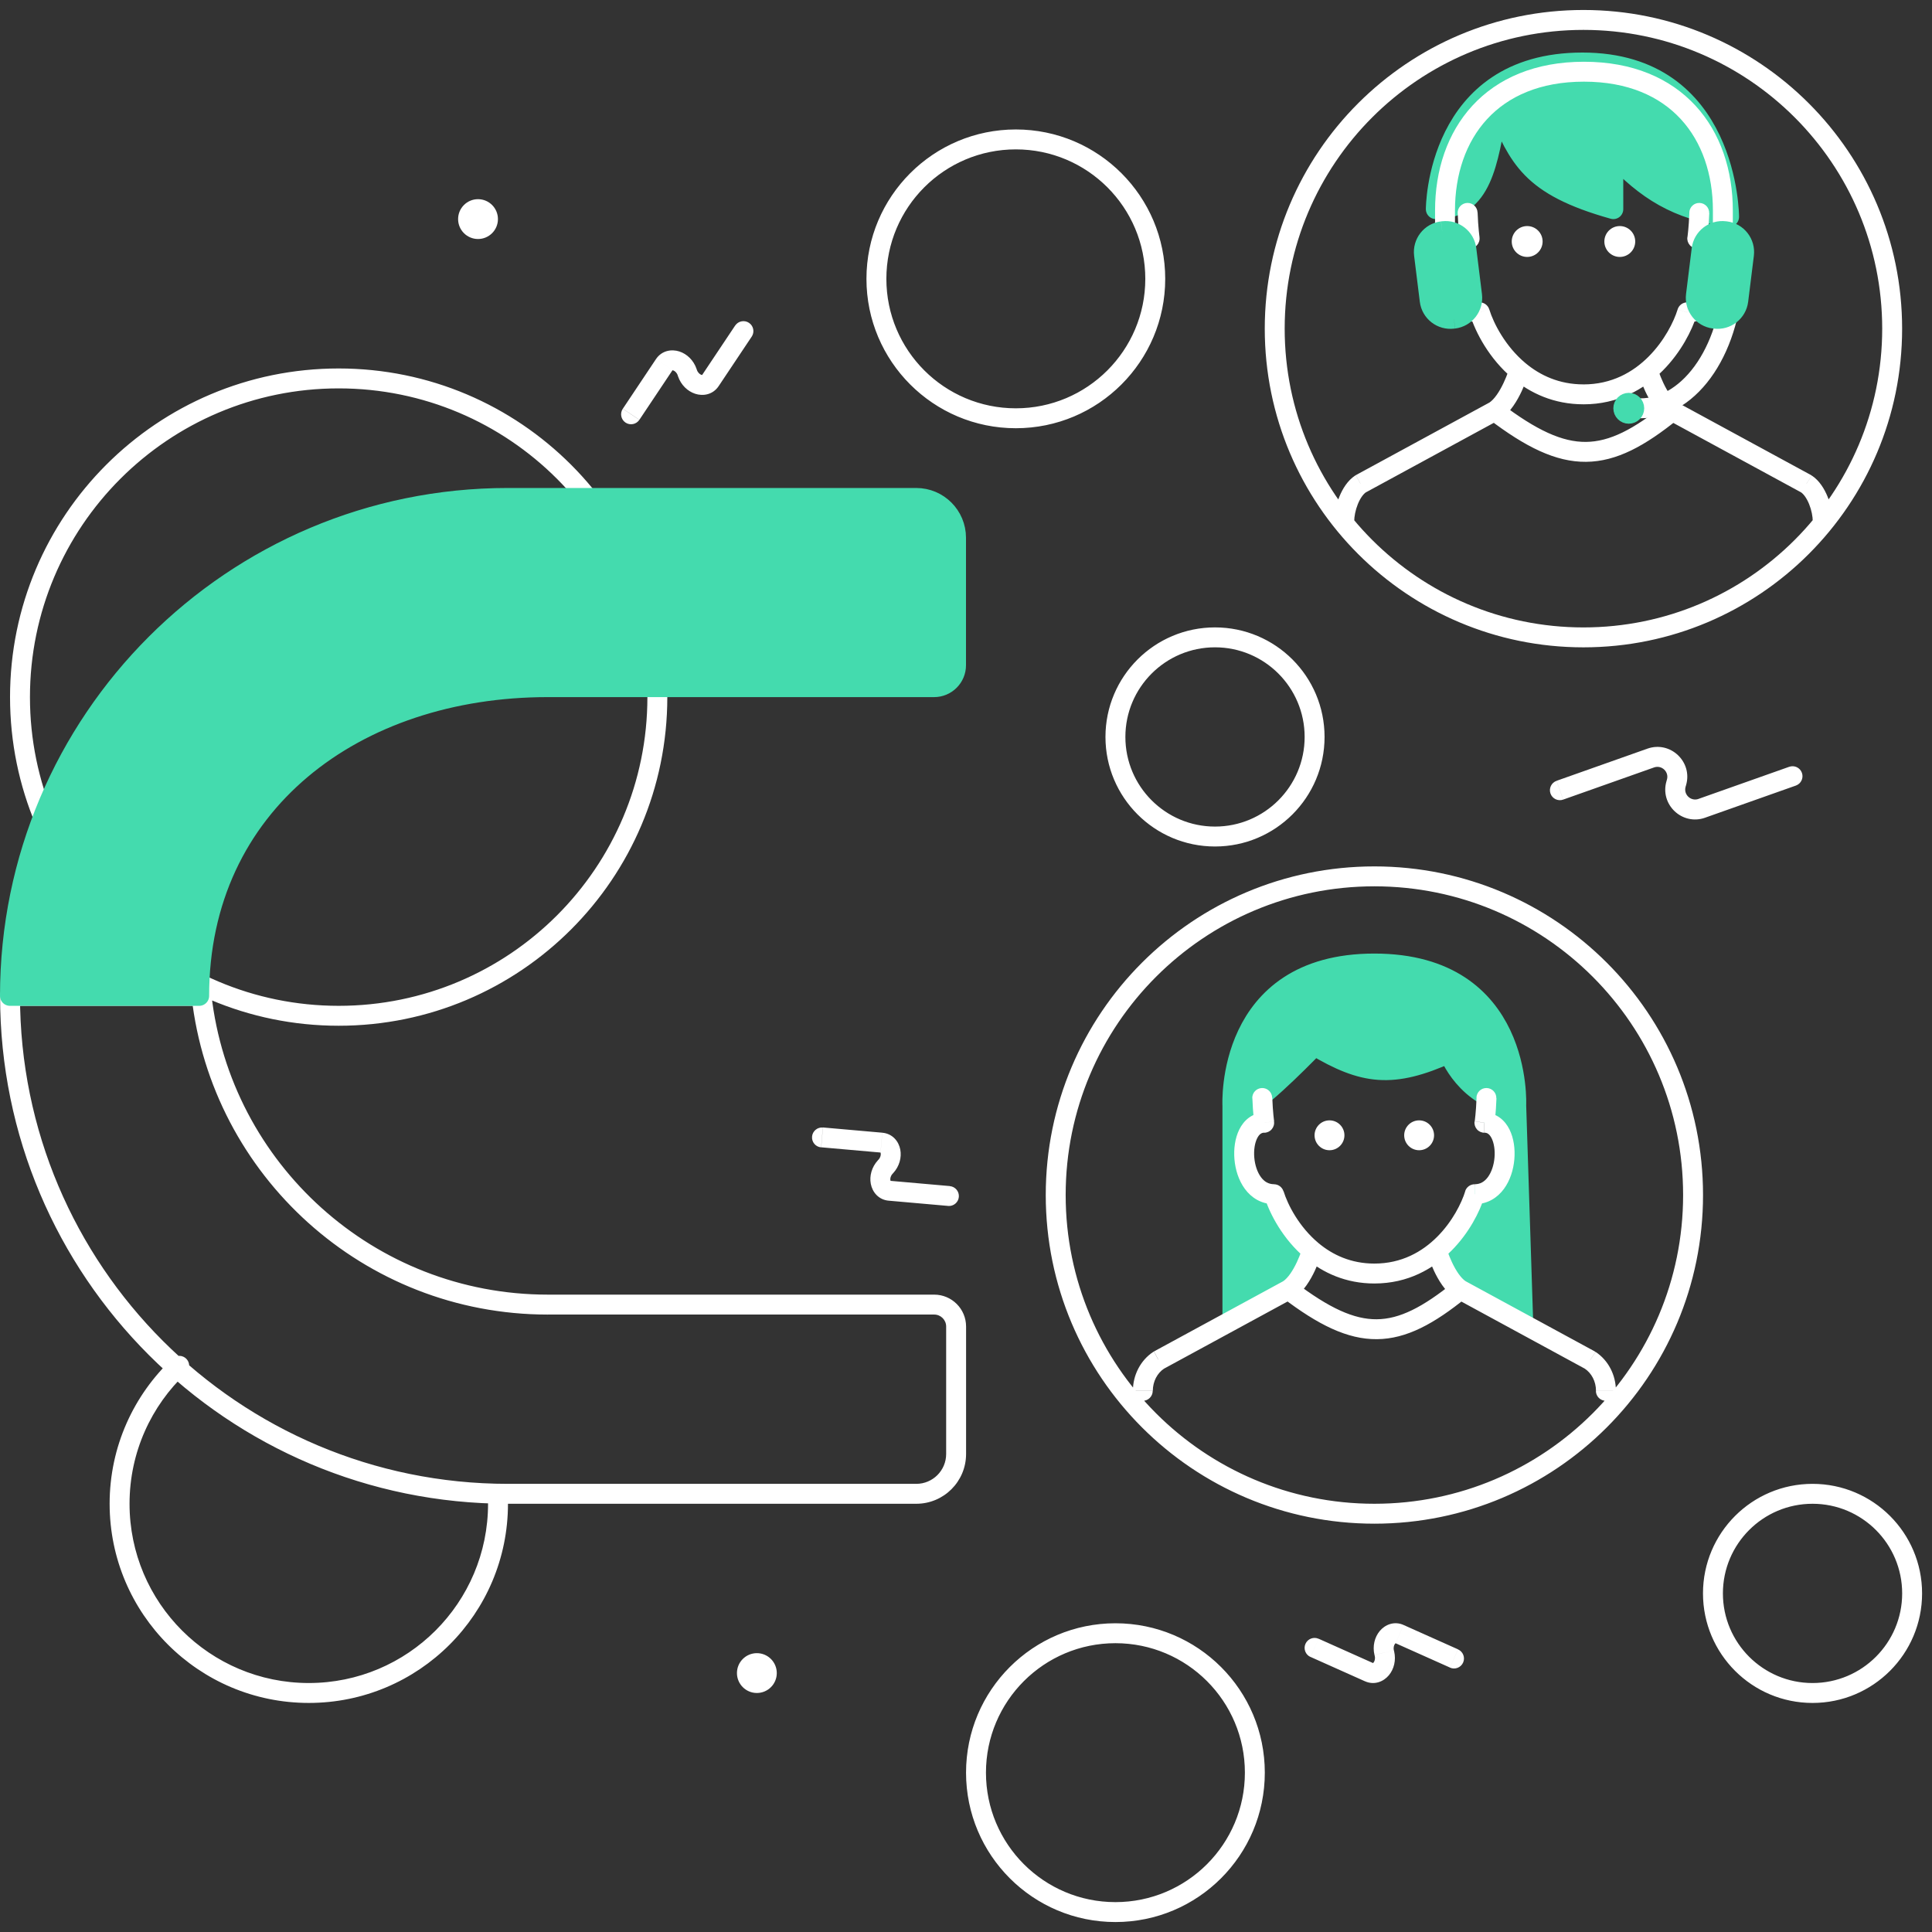 <svg fill="none" height="97" viewBox="0 0 97 97" width="97" xmlns="http://www.w3.org/2000/svg"><rect x="0" y="0" width="97" height="97" fill="#333333" stroke="none"/><path d="m81 10.5c-4.215-1.182-4.723-2.594-5.812-5.037-.484 2.686-.775 5.037-3.1 5.037 0 0 0-7.362 7.362-7.362s7.362 7.75 7.362 7.75c-2.623-.337-4.169-1.357-5.813-3.1z" fill="#44dbae"/><path d="m76.125 55.5.351 10.875-3.375-2.25-.726-.75c1.539-1.192 1.961-2.223 1.875-3.375 2.25 1.125 2.39-4.117.75-3.75v-2.625l-3.375-3.75-6.375.75-1.875 3-.375 2.625-.75.375c-.403 2.316-.247 3.231 1.5 3.375.157 1.264.825 1.928 1.875 3-.426 1.38-1.555 2.061-3.75 3v-10.5s-.375-7.125 7.125-7.125 7.125 7.125 7.125 7.125z" fill="#44dbae"/><path d="m76.125 55.5c-2.538-.326-3.375-2.625-3.375-2.625-2.837 1.282-4.294 1.092-6.75-.375 0 0-2.547 2.649-3.375 3 0 0-1.125-7.125 6.375-7.125s7.125 7.125 7.125 7.125z" fill="#44dbae"/><path d="m76.125 55.5.351 10.875-3.375-2.25-.726-.75c1.539-1.192 1.961-2.223 1.875-3.375 2.25 1.125 2.39-4.117.75-3.75v-2.625l-3.375-3.75-6.375.75-1.875 3-.375 2.625-.75.375c-.403 2.316-.247 3.231 1.5 3.375.157 1.264.825 1.928 1.875 3-.426 1.38-1.555 2.061-3.75 3v-10.5s-.375-7.125 7.125-7.125m7.125 7.125s.375-7.125-7.125-7.125m7.125 7.125c-2.538-.326-3.375-2.625-3.375-2.625-2.837 1.282-4.294 1.092-6.75-.375 0 0-2.547 2.649-3.375 3 0 0-1.125-7.125 6.375-7.125m12-37.875c-4.215-1.182-4.723-2.594-5.812-5.037-.484 2.686-.775 5.037-3.1 5.037 0 0 0-7.362 7.362-7.362s7.362 7.75 7.362 7.75c-2.623-.337-4.169-1.357-5.813-3.1z" stroke="#44dbae" stroke-linecap="round" stroke-linejoin="round"/><path d="m86.5 11.35v-.775c0-3.852-2.325-6.975-6.975-6.975s-6.975 3.123-6.975 6.975v1.55" stroke="#fff"/><path d="m87 13.525c0 3.852-2.082 6.975-4.65 6.975" stroke="#fff"/><path d="m84.706 15.681v-.5c-.219 0-.413.143-.478.353zm.508-3.705-.495-.072c-.021.144.022.289.117.399.095.11.233.173.378.173zm-10.921 3.705.478-.147c-.065-.21-.258-.353-.478-.353zm-.508-3.705v.5c.145 0 .283-.063.378-.173s.138-.255.117-.399zm16.904 12.319.275-.417c-.012-.008-.024-.015-.036-.022zm.323 1.893c0 .276.224.5.5.5.276 0 .5-.224.5-.5zm-7.795-7.718c-.077-.265-.355-.417-.62-.34-.265.077-.417.355-.34.62zm-14.908 5.825-.239-.439c-.012.007-.024.014-.036.022zm-1.323 1.893c0 .276.224.5.5.5.276 0 .5-.224.5-.5zm18.828-15.482c.01-.276-.206-.507-.482-.517-.276-.01-.507.206-.517.482zm-11.631-.035c-.01-.276-.241-.492-.517-.482-.276.01-.492.241-.482.517zm15.982 28.77c.26-.092.397-.378.304-.638-.092-.26-.378-.397-.638-.304zm-4.726 1.143-.167-.471zm-1.292-1.227.479.142zm.021-.069-.479-.142zm-1.292-1.227-.167-.471zm-4.726 1.143c-.26.092-.397.378-.304.638.092.26.378.397.638.304zm-11.945 43.075c-.252-.113-.548 0-.661.252-.113.252 0.0.548.252.661zm2.528 1.679-.204.456zm.774-.929.487-.114zm-.012-.053-.487.114zm.774-.929-.204.457zm2.528 1.679c.252.113.548-0.0.661-.252.113-.252-0-.548-.252-.661zm-35.055-66.825c.153-.23.091-.54-.138-.693-.23-.153-.54-.091-.694.138zm-2.078 2.211-.416-.278zm-1.15-.374.473-.162zm-.018-.051-.473.162zm-1.15-.374.416.278zm-2.078 2.211c-.153.23-.091.54.138.693s.54.091.694-.138zm10.045 36.086c-.275-.024-.518.179-.542.454-.024.275.179.518.454.542zm2.937.761-.044.498zm.224 1.188.369.337zm-.036.04-.369-.337zm.224 1.188.044-.498zm2.937.761c.275.024.518-.179.542-.454.024-.275-.179-.518-.454-.542zm-38.257 8.389c.201-.189.211-.505.022-.707-.189-.201-.505-.211-.707-.022zm16.144 6.038c-.014-.276-.249-.488-.525-.473-.276.014-.488.249-.473.525zm21.412-9.474v-.5zm-19.398 0v.5zm20.5 1.102h-.5zm0 6.398h.5zm-2 2v-.5zm-20.5 0v.5zm-25-25v-.5c-.276 0-.5.224-.5.5zm9.613 0 .497-.057c-.029-.253-.242-.444-.497-.444zm63.925 9.957v-.5c-.219 0-.413.143-.478.353zm.491-3.586-.495-.072c-.021.144.022.289.117.399s.233.173.378.173zm-10.568 3.586.478-.147c-.065-.21-.258-.353-.478-.353zm-.491-3.586v.5c.145 0 .283-.063.378-.173s.138-.255.117-.399zm16.359 11.922.275-.418c-.012-.008-.024-.015-.036-.022zm.296 1.536c0 .276.224.5.5.5s.5-.224.5-.5zm-7.511-7.177c-.077-.265-.355-.417-.62-.34-.265.077-.417.355-.34.62zm-14.443 5.642-.239-.439c-.012.007-.025.014-.036.022zm-1.296 1.536c0 .276.224.5.5.5s.5-.224.5-.5zm18.252-14.687c.01-.276-.206-.508-.482-.517-.276-.01-.507.206-.517.482zm-11.255-.035c-.01-.276-.241-.492-.517-.482-.276.01-.492.241-.482.517zm-.372-38.608c0 8.837 7.163 16 16 16v-1c-8.284 0-15-6.716-15-15zm16 16c8.837 0 16-7.163 16-16h-1c0 8.284-6.716 15-15 15zm16-16c0-8.837-7.163-16-16-16v1c8.284 0 15 6.716 15 15zm-16-16c-8.836 0-16 7.163-16 16h1c0-8.284 6.716-15 15-15zm4.729 15.034c-.191.619-.666 1.574-1.457 2.368-.782.785-1.857 1.397-3.271 1.397v1c1.735 0 3.052-.76 3.979-1.691.919-.922 1.472-2.025 1.705-2.779zm.478.647c.662 0 1.167-.331 1.5-.782.324-.439.493-.997.538-1.528.045-.529-.027-1.089-.251-1.539-.229-.461-.652-.857-1.279-.857v1c.135 0 .267.067.384.301.122.245.184.611.15 1.008-.034.396-.158.764-.347 1.02-.179.243-.405.376-.695.376zm-10.89-.353c.265.858.948 2.179 2.125 3.165l.642-.767c-1.002-.839-1.592-1.982-1.812-2.693zm2.125 3.165c.893.747 2.074 1.305 3.559 1.305v-1c-1.215 0-2.175-.451-2.917-1.072zm-1.647-3.812c-.29 0-.515-.132-.695-.376-.188-.256-.313-.624-.347-1.02-.034-.397.028-.763.15-1.008.116-.234.249-.301.384-.301v-1c-.627 0-1.05.396-1.279.857-.224.45-.296 1.01-.251 1.539.045.531.215 1.089.538 1.528.333.451.837.782 1.5.782zm9.427 5.894 6.731 3.658.478-.879-6.731-3.658zm6.695 3.637c.135.089.29.293.414.599.12.297.183.622.183.876h1c0-.395-.093-.848-.256-1.251-.16-.394-.415-.811-.791-1.059zm-7.677-6.103c-.48.14-.48.14-.48.14 0 0 0.0 0.0 0.0 0 0 0.0 0.0 0.0 0.0.001 0.0 0.0 0.0.001 0.0.002 0.0.001.001.003.001.005.001.004.003.009.005.016.004.013.01.032.017.056.015.047.037.113.066.194.057.161.143.381.255.621.213.453.566 1.072 1.08 1.411l.55-.835c-.266-.175-.522-.569-.725-1.001-.096-.203-.169-.393-.219-.532-.025-.069-.043-.125-.055-.163-.006-.019-.011-.033-.013-.042-.001-.005-.002-.008-.003-.01-0-.001-.001-.002-.001-.002 0-0 0-0 0-0 0 0 0 0.0 0.0 0v0c0 0 0 0-.48.14zm-7.936 1.587-6.731 3.658.478.879 6.731-3.658zm-6.767 3.68c-.376.248-.632.665-.791 1.059-.163.403-.256.856-.256 1.251h1c0-.254.063-.579.183-.876.124-.306.28-.511.414-.599zm8.227-5.267c-.48-.14-.48-.14-.48-.14v-0c0-0.0 0-0.0 0-0v0c-0.0 0-0.0.001-.001.002-.001.002-.002.005-.003.01-.003.009-.007.023-.013.042-.012.038-.031.094-.055.163-.05.139-.123.329-.219.532-.203.432-.46.826-.725 1.001l.55.835c.514-.339.868-.958 1.08-1.411.112-.239.198-.46.255-.621.029-.081.051-.147.066-.194.007-.024.013-.042.017-.056.002-.007.004-.012.005-.016.001-.002.001-.004.001-.005 0-.001 0-.001 0-.002 0-0.0 0-0.0 0-.001 0-0.0 0-0.0 0-0 0-0 0-0-.48-.14zm8.952-6.634c.495.072.495.072.495.072v-0c0-0.0 0-0.0 0-0 0-0 0-0.0 0-.001 0-.001 0-.001 0-.002 0-.001.001-.003.001-.006.001-.005.002-.011.003-.02.002-.017.005-.042.009-.074.008-.064.018-.156.03-.272.023-.233.049-.566.063-.968l-.999-.035c-.013.379-.038.69-.059.906-.01.108-.02.191-.027.247-.003.028-.006.049-.008.062-.001.007-.002.012-.002.015-0.0.002-0.0.003-.001.003v.001s0 0 0-0c0 0 0 0 0-0 0-0 0-0.0.495.072zm-11.428 0c.495-.072.495-.072.495-.072v0.0 0c0-0 0-0 0-.001-0-.001-0-.002-.001-.003-0-.003-.001-.008-.002-.015-.002-.014-.005-.035-.008-.062-.007-.056-.017-.139-.027-.247-.021-.216-.045-.527-.059-.906l-.999.035c.014.402.04.735.063.968.011.117.022.209.03.272.004.032.007.057.009.074.001.009.002.015.003.02 0.0.002.001.004.001.006 0.0.001 0.0.001 0.0.002 0.0 0.0 0.0 0.0 0.0.001 0 0 0 0.0 0.0 0v0s0 0.0.495-.072zm9.858 8.272c-1.638 1.327-2.841 1.929-4.022 1.939-1.184.01-2.471-.573-4.279-1.948l-.606.796c1.847 1.405 3.361 2.166 4.893 2.152 1.536-.013 2.965-.802 4.643-2.162zm-40.144-6.248c0 4.142 3.358 7.5 7.5 7.5v-1c-3.59 0-6.5-2.91-6.5-6.5zm7.5 7.5c4.142 0 7.5-3.358 7.5-7.5h-1c0 3.59-2.91 6.5-6.5 6.5zm7.5-7.5c0-4.142-3.358-7.5-7.5-7.5v1c3.59 0 6.5 2.91 6.5 6.5zm-7.5-7.5c-4.142 0-7.5 3.358-7.5 7.5h1c0-3.59 2.91-6.5 6.5-6.5zm4.5 30.5c0 3.038 2.462 5.5 5.5 5.5v-1c-2.485 0-4.5-2.015-4.5-4.5zm5.5 5.5c3.038 0 5.5-2.462 5.5-5.5h-1c0 2.485-2.015 4.5-4.5 4.5zm5.5-5.5c0-3.038-2.462-5.5-5.5-5.5v1c2.485 0 4.5 2.015 4.5 4.5zm-5.5-5.5c-3.038 0-5.5 2.462-5.5 5.5h1c0-2.485 2.015-4.5 4.5-4.5zm24.5 48.5c0 3.038 2.462 5.5 5.5 5.5v-1c-2.485 0-4.5-2.015-4.5-4.5zm5.5 5.5c3.038 0 5.5-2.462 5.5-5.5h-1c0 2.485-2.015 4.5-4.5 4.5zm5.5-5.5c0-3.038-2.462-5.5-5.5-5.5v1c2.485 0 4.5 2.015 4.5 4.5zm-5.5-5.5c-3.038 0-5.5 2.462-5.5 5.5h1c0-2.485 2.015-4.5 4.5-4.5zm-42.5 14.5c0 4.142 3.358 7.5 7.5 7.5v-1c-3.59 0-6.5-2.91-6.5-6.5zm7.5 7.5c4.142 0 7.5-3.358 7.5-7.5h-1c0 3.59-2.91 6.5-6.5 6.5zm7.5-7.5c0-4.142-3.358-7.5-7.5-7.5v1c3.59 0 6.5 2.91 6.5 6.5zm-7.5-7.5c-4.142 0-7.5 3.358-7.5 7.5h1c0-3.59 2.91-6.5 6.5-6.5zm33.833-43.003-4.56 1.614.334.943 4.56-1.614zm-5.206 1.001.021-.07-.959-.284-.021.07zm-1.918-1.91-4.56 1.614.334.943 4.56-1.614zm1.939 1.841c.349-1.175-.783-2.25-1.939-1.841l.334.943c.385-.136.762.222.646.614zm.626.683c-.385.136-.762-.222-.646-.614l-.959-.284c-.349 1.175.783 2.25 1.939 1.841zm-19.478 43.078 2.732 1.222.408-.913-2.732-1.222zm4.197-.278-.012-.053-.974.229.012.052zm.071-.411 2.732 1.222.408-.913-2.732-1.222zm-.083.358c-.035-.149.01-.271.059-.33.024-.028.039-.032.035-.031-.01.003-.017-.001-.011.002l.408-.913c-.479-.214-.937-.015-1.201.301-.257.309-.369.754-.265 1.199zm-1.453 1.552c.479.214.937.015 1.201-.301.257-.309.369-.754.265-1.199l-.974.229c.035.149-.01.271-.059.33-.024.028-.039.032-.035.031.01-.003.017.001.011-.002zm-31.618-68.069-1.662 2.489.832.555 1.662-2.489zm-1.923 2.23-.018-.051-.946.325.018.051zm-2.056-.54-1.662 2.489.832.555 1.662-2.489zm2.039.489c-.148-.432-.48-.75-.862-.874-.391-.127-.885-.052-1.177.385l.832.555c.004-.006-.001.001-.01.004-.004.001.011-.004.046.007.073.024.176.103.226.248zm.279.31c-.004.006.001-.001.01-.004.004-.001-.011.004-.046-.007-.073-.024-.176-.103-.226-.248l-.946.325c.148.432.48.75.862.874.391.127.885.052 1.177-.385zm5.978 38.772 2.981.263.088-.996-2.981-.263zm2.88.617-.036.04.739.674.036-.04zm.513 2.063 2.981.263.088-.996-2.981-.263zm-.549-2.023c-.308.337-.427.781-.353 1.176.076.404.379.801.902.848l.088-.996c-.007-.001.001 0.0.008.007.003.003-.009-.008-.015-.044-.014-.076.006-.204.109-.317zm.138-.393c.007.001-.001 0-.008-.007-.003-.003.009.007.015.044.014.076-.006.204-.109.317l.739.674c.308-.337.427-.781.353-1.176-.076-.404-.379-.801-.902-.848zm-43.707-22.867c0 9.113 7.387 16.5 16.5 16.5v-1c-8.56 0-15.5-6.939-15.5-15.5zm16.5 16.5c9.113 0 16.5-7.387 16.5-16.5h-1c0 8.56-6.939 15.5-15.5 15.5zm16.5-16.5c0-9.113-7.387-16.5-16.5-16.5v1c8.56 0 15.5 6.94 15.5 15.5zm-16.5-16.5c-9.113 0-16.5 7.387-16.5 16.5h1c0-8.56 6.94-15.5 15.5-15.5zm-11.5 57c0 5.523 4.477 10 10 10v-1c-4.971 0-9-4.029-9-9zm10 10c5.523 0 10-4.477 10-10h-1c0 4.971-4.029 9-9 9zm-6.842-17.293c-1.943 1.824-3.158 4.417-3.158 7.293h1c0-2.588 1.092-4.921 2.842-6.564zm16.842 7.293c0-.176-.004-.352-.014-.526l-.999.052c.008.157.012.315.012.474zm21.398-10.5h-19.398v1h19.398zm.602 1.602v6.398h1v-6.398zm-1.5 7.898h-20.5v1h20.5zm-20.5 0c-13.531 0-24.5-10.969-24.5-24.5h-1c-0 14.083 11.417 25.5 25.5 25.5zm22-1.5c0 .828-.672 1.5-1.5 1.5v1c1.381 0 2.5-1.119 2.5-2.5zm-.602-7c.333 0 .602.27.602.602h1c0-.885-.717-1.602-1.602-1.602zm-19.398-1c-8.732 0-15.926-6.583-16.89-15.056l-.994.113c1.021 8.973 8.638 15.944 17.884 15.944zm-27-14.5h9.613v-1h-9.613zm52 9.5c0 9.113 7.387 16.5 16.5 16.5v-1c-8.56 0-15.5-6.94-15.5-15.5zm16.5 16.5c9.113 0 16.5-7.387 16.5-16.5h-1c0 8.56-6.94 15.5-15.5 15.5zm16.5-16.5c0-9.113-7.387-16.5-16.5-16.5v1c8.56 0 15.5 6.939 15.5 15.5zm-16.5-16.5c-9.113 0-16.5 7.387-16.5 16.5h1c0-8.56 6.94-15.5 15.5-15.5zm4.561 16.31c-.184.596-.643 1.519-1.406 2.284-.755.757-1.791 1.347-3.154 1.347v1c1.684 0 2.962-.738 3.862-1.641.892-.894 1.428-1.964 1.654-2.696zm.478.647c.647 0 1.14-.324 1.464-.764.315-.428.48-.971.524-1.487.044-.514-.026-1.059-.244-1.498-.223-.449-.638-.838-1.252-.838v1c.123 0 .246.06.357.283.116.234.176.585.143.968-.033.381-.152.734-.333.979-.171.232-.385.357-.659.357zm-10.555-.353c.257.832.92 2.114 2.062 3.07l.642-.767c-.967-.809-1.537-1.913-1.748-2.598zm2.062 3.07c.866.725 2.014 1.267 3.455 1.267v-1c-1.171 0-2.097-.434-2.812-1.033zm-1.584-3.718c-.275 0-.488-.125-.659-.357-.18-.245-.3-.598-.333-.979-.033-.382.027-.734.143-.968.111-.223.234-.283.357-.283v-1c-.615 0-1.029.388-1.252.838-.218.439-.288.984-.244 1.498.044.516.209 1.059.524 1.487.324.44.817.764 1.464.764zm9.115 5.735 6.514 3.54.477-.879-6.514-3.54zm6.478 3.519c.344.226.571.646.571 1.118h1c0-.784-.376-1.529-1.021-1.953zm-7.42-5.919c-.48.14-.48.14-.48.14 0 0 0.0 0.0 0.0 0 0 0.0 0.0 0.0 0.0.001 0.0 0.0 0.0.001 0.0.002 0.0.001.001.003.001.005.001.004.003.009.005.015.004.013.01.031.017.054.015.046.036.11.064.188.056.156.139.37.248.602.206.438.55 1.042 1.051 1.372l.55-.835c-.253-.167-.5-.544-.696-.962-.092-.196-.163-.379-.211-.513-.024-.067-.042-.121-.053-.157-.006-.018-.01-.032-.013-.041-.001-.004-.002-.007-.003-.009-0-.001-0-.002-.001-.002 0-0 0-0 0-0 0 0 0 0.0 0.0 0v0c0 0 0 0-.48.14zm-7.688 1.522-6.514 3.54.477.879 6.514-3.54zm-6.55 3.562c-.645.425-1.021 1.17-1.021 1.953h1c0-.472.227-.892.571-1.118zm7.97-5.084c-.48-.14-.48-.14-.48-.14v-0c0-0.0 0-0.0 0-0v0c-0.0 0-0.0.001-.001.002-.001.002-.002.005-.003.009-.003.009-.007.022-.013.041-.012.036-.029.09-.053.157-.048.134-.119.317-.211.513-.196.418-.443.795-.696.962l.55.835c.501-.33.845-.933 1.051-1.372.109-.232.192-.446.248-.602.028-.078.049-.143.064-.188.007-.023.013-.041.017-.054.002-.006.004-.012.005-.015.001-.002.001-.003.001-.005 0-.001 0-.001 0-.002 0-0.0 0-0.0 0-.001 0-0.0 0-0.0 0-0 0-0 0-0-.48-.14zm8.664-6.42c.495.072.495.072.495.072 0 0 0-0.0 0-0 0-0 0-0 0-0 0-0 0-0.0 0-.001 0-.001 0-.001 0-.002 0-.001.001-.003.001-.006.001-.005.002-.011.003-.02.002-.017.005-.041.009-.072.007-.062.018-.151.029-.264.022-.226.047-.548.061-.938l-.999-.035c-.013.366-.036.667-.057.876-.01.104-.019.185-.026.239-.003.027-.006.047-.008.06-.001.006-.002.011-.002.014-0.0.002-0.0.003-.001.003v0s0 0 0-0c0 0 0 0 0-0 0-0 0-0.0.495.072zm-11.06 0c.495-.072.495-.072.495-.072v0.0 0s0-0-0-0c0-.001-0-.002-0-.003-0-.003-.001-.008-.002-.014-.002-.013-.004-.033-.008-.06-.007-.054-.016-.135-.026-.239-.02-.208-.044-.51-.057-.876l-.999.035c.014.39.039.712.061.938.011.113.021.202.029.264.004.031.007.055.009.072.001.008.002.015.003.02 0.0.002.001.004.001.006 0.0.001 0.0.001 0.0.002 0.0 0.0 0.0 0.0 0.0.001v0s0.0 0.0 0.0 0c0 0 0 0.0.495-.072zm9.53 7.993c-1.585 1.284-2.745 1.863-3.882 1.873-1.141.01-2.382-.552-4.131-1.882l-.606.796c1.788 1.361 3.257 2.099 4.745 2.086 1.492-.013 2.878-.779 4.503-2.096z" fill="#fff"/><path d="m27.5 34.5h19.398c.609 0 1.102-.493 1.102-1.102v-6.398c0-1.105-.895-2-2-2h-20.5c-13.807 0-25 11.193-25 25h9.5c0-9.665 7.835-15.5 17.5-15.5z" fill="#44dbae" stroke="#44dbae" stroke-linecap="round" stroke-linejoin="round"/><g fill="#fff"><path d="m80.55 12.125c0 .428.347.775.775.775s.775-.347.775-.775c0-.428-.347-.775-.775-.775s-.775.347-.775.775z"/><path d="m75.9 12.125c0 .428.347.775.775.775.428 0 .775-.347.775-.775 0-.428-.347-.775-.775-.775-.428 0-.775.347-.775.775z"/><path d="m70.5 57c0 .414.336.75.75.75.414 0 .75-.336.75-.75 0-.414-.336-.75-.75-.75-.414 0-.75.336-.75.75z"/><path d="m66 57c0 .414.336.75.75.75.414 0 .75-.336.75-.75 0-.414-.336-.75-.75-.75-.414 0-.75.336-.75.75z"/><path d="m23 11c0 .552.448 1 1 1s1-.448 1-1-.448-1-1-1-1 .448-1 1z"/><path d="m37 84c0 .552.448 1 1 1s1-.448 1-1-.448-1-1-1-1 .448-1 1z"/></g><path d="m72.452 11.607-.043.005m.043-.005-.043.005m.043-.005c.576-.071 1.1.337 1.171.913l.286 2.307c.071.576-.337 1.1-.913 1.171m-.545-4.391.545 4.391m-.588-4.386c-.576.071-.984.596-.913 1.171l.286 2.307c.071.576.596.984 1.171.913l.043-.005m-.588-4.386.588 4.386m13.652-4.386c.576.071.984.596.913 1.171l-.286 2.307c-.071.576-.596.984-1.171.913l-.043-.005c-.576-.071-.984-.596-.913-1.171l.286-2.307c.071-.576.596-.984 1.171-.913zm-4.871 9.162c-.152 0-.275-.123-.275-.275s.123-.275.275-.275.275.123.275.275-.123.275-.275.275z" fill="#44dbae" stroke="#44dbae"/></svg>
